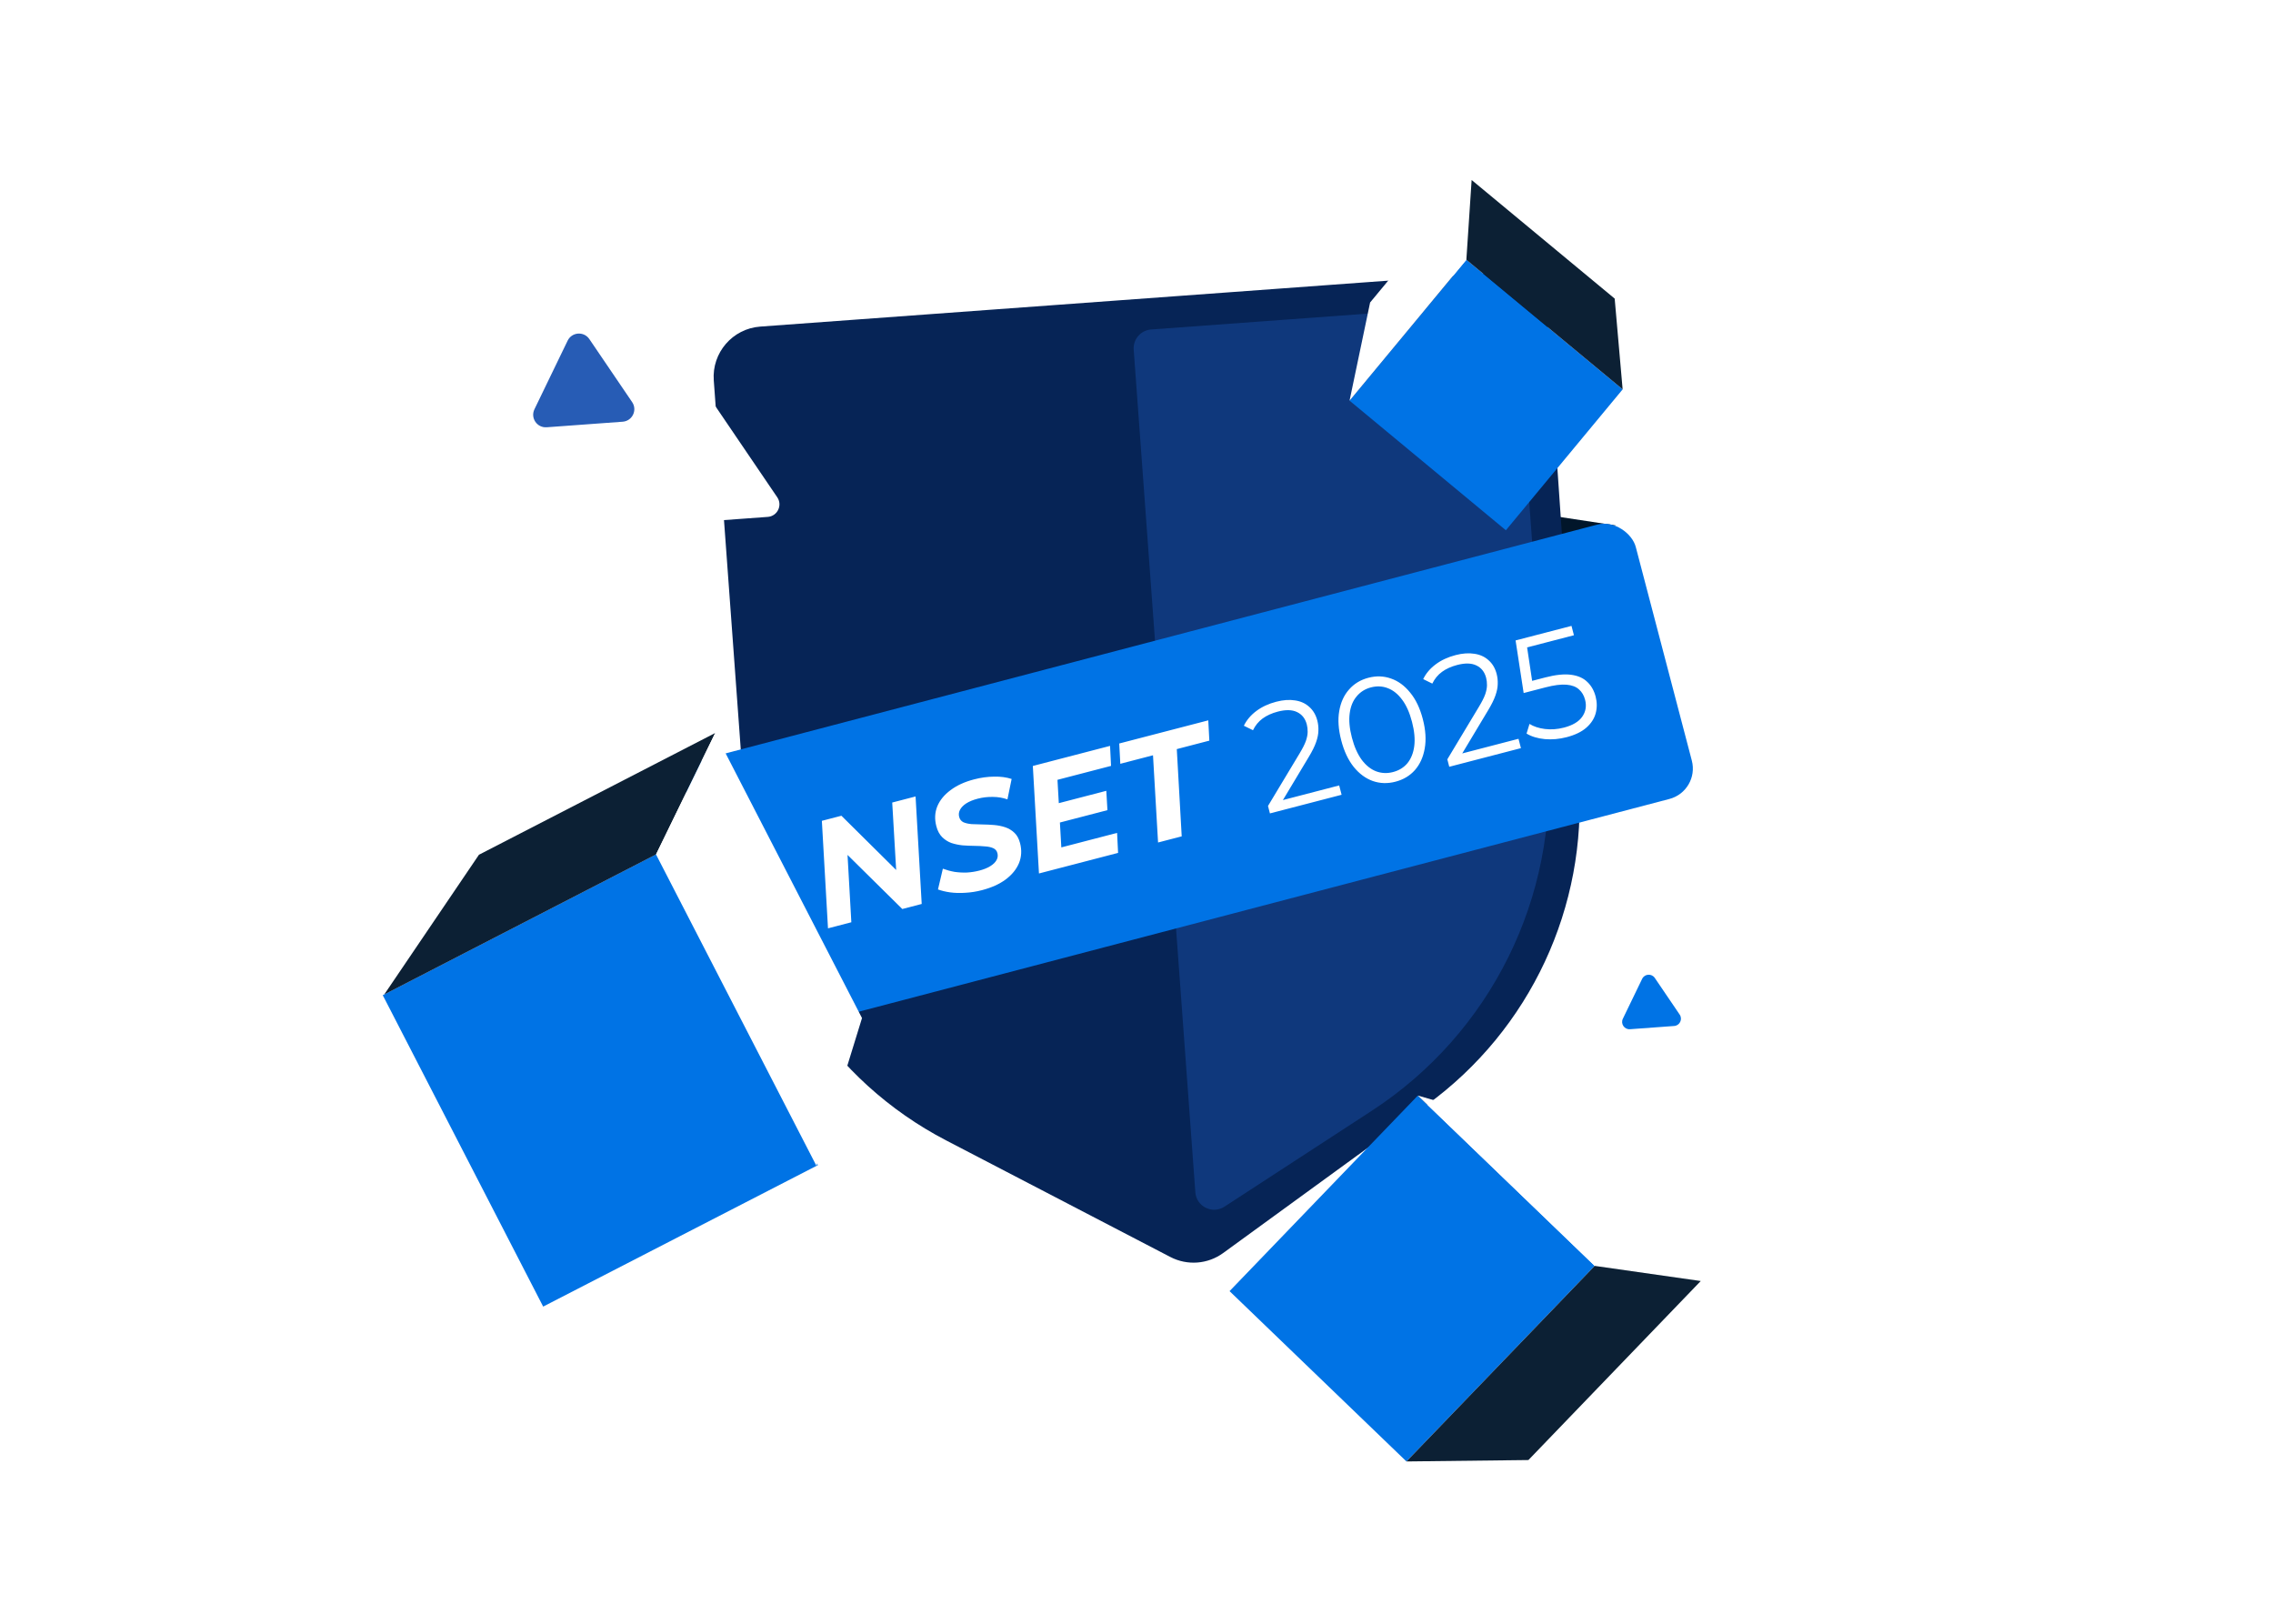 <svg width="336" height="240" viewBox="0 0 336 240" fill="none" xmlns="http://www.w3.org/2000/svg">
<g clip-path="url(#clip0_2054_3988)">
<g filter="url(#filter0_f_2054_3988)">
<path d="M115.372 82.964C100.374 55.01 123.872 30.722 137.497 22.072C194.304 -15.66 245.521 88.335 236.818 107.122C228.115 125.909 70.413 223.349 64.394 210.306C58.376 197.262 67.826 190.863 99.281 169.812C130.736 148.76 134.12 117.906 115.372 82.964Z" fill="white"/>
</g>
<path d="M228.524 76.1L238.885 77.67L228.829 80.269L228.524 76.1Z" fill="#01162A"/>
<path d="M110.464 123.92L105.512 56.227C105.212 52.133 108.288 48.572 112.381 48.272L220.75 40.344C224.856 40.044 228.424 43.139 228.706 47.247L233.378 115.207C234.672 134.029 226.196 152.192 210.94 163.29L180.807 185.209C178.528 186.867 175.507 187.093 173.007 185.793L139.843 168.55C122.971 159.778 111.851 142.886 110.464 123.92Z" fill="#062456"/>
<path d="M202.773 164.183L180.998 178.356C179.22 179.513 176.853 178.339 176.698 176.224L167.587 51.684C167.475 50.149 168.628 48.813 170.163 48.701L221.121 44.973C222.656 44.861 223.991 46.014 224.103 47.549L228.797 111.708C230.328 132.634 220.358 152.737 202.773 164.183Z" fill="#0F387C"/>
<path d="M83.908 50.352C84.531 49.065 86.314 48.934 87.118 50.118L93.446 59.435C94.249 60.618 93.471 62.228 92.044 62.332L80.811 63.154C79.385 63.258 78.38 61.779 79.003 60.492L83.908 50.352Z" fill="#275CB5"/>
<path d="M100.117 56.702C100.739 55.414 102.523 55.284 103.326 56.467L114.897 73.503C115.7 74.686 114.922 76.295 113.495 76.4L92.957 77.902C91.53 78.007 90.526 76.528 91.148 75.24L100.117 56.702Z" fill="white"/>
<path d="M242.747 144.679C243.109 143.93 244.146 143.854 244.614 144.543L248.295 149.963C248.763 150.651 248.31 151.587 247.48 151.648L240.945 152.126C240.116 152.187 239.531 151.326 239.894 150.577L242.747 144.679Z" fill="#0073E5"/>
<path d="M252.169 148.372C252.531 147.623 253.569 147.548 254.036 148.236L260.767 158.146C261.234 158.834 260.782 159.77 259.952 159.831L248.004 160.705C247.174 160.766 246.59 159.906 246.952 159.157L252.169 148.372Z" fill="white"/>
<rect x="100.36" y="113.166" width="145.015" height="41.928" rx="4.645" transform="rotate(-14.704 100.36 113.166)" fill="#0073E5"/>
<path d="M122.396 137.214L121.489 121.324L124.38 120.572L133.72 129.824L132.56 130.056L131.89 118.62L135.342 117.722L136.249 133.612L133.379 134.358L124.018 125.113L125.2 124.875L125.848 136.317L122.396 137.214ZM145.155 131.573C144.335 131.786 143.516 131.915 142.698 131.958C141.898 132.013 141.148 131.993 140.448 131.898C139.762 131.8 139.164 131.656 138.654 131.466L139.376 128.399C139.937 128.606 140.515 128.763 141.111 128.869C141.718 128.957 142.333 128.989 142.956 128.965C143.576 128.927 144.181 128.831 144.77 128.678C145.418 128.51 145.953 128.294 146.376 128.03C146.813 127.763 147.12 127.468 147.298 127.145C147.489 126.819 147.536 126.469 147.439 126.095C147.349 125.75 147.14 125.505 146.81 125.36C146.481 125.215 146.075 125.129 145.591 125.101C145.119 125.055 144.597 125.029 144.028 125.024C143.458 125.019 142.876 124.993 142.28 124.948C141.696 124.885 141.143 124.768 140.622 124.596C140.112 124.406 139.661 124.117 139.268 123.728C138.875 123.338 138.588 122.799 138.409 122.108C138.139 121.072 138.186 120.1 138.549 119.192C138.926 118.28 139.578 117.481 140.506 116.794C141.429 116.093 142.589 115.561 143.984 115.199C145.005 114.933 145.999 114.798 146.965 114.792C147.928 114.772 148.787 114.887 149.542 115.136L148.922 118.153C148.245 117.915 147.531 117.793 146.777 117.79C146.02 117.772 145.267 117.86 144.519 118.054C143.843 118.23 143.281 118.461 142.833 118.746C142.399 119.028 142.091 119.346 141.906 119.701C141.733 120.038 141.693 120.386 141.787 120.746C141.88 121.106 142.086 121.367 142.405 121.53C142.734 121.674 143.143 121.768 143.63 121.81C144.113 121.838 144.64 121.855 145.209 121.86C145.779 121.866 146.354 121.893 146.935 121.941C147.516 121.99 148.067 122.1 148.587 122.272C149.108 122.444 149.563 122.717 149.953 123.092C150.338 123.452 150.617 123.963 150.789 124.625C151.058 125.661 151.006 126.642 150.633 127.568C150.256 128.48 149.598 129.289 148.66 129.993C147.733 130.68 146.564 131.206 145.155 131.573ZM156.265 118.778L163.537 116.887L163.704 119.747L156.432 121.637L156.265 118.778ZM156.888 125.251L165.131 123.107L165.278 126.064L153.582 129.105L152.676 113.215L164.091 110.247L164.237 113.204L156.318 115.263L156.888 125.251ZM171.188 124.527L170.439 111.637L165.606 112.894L165.448 109.894L178.61 106.472L178.768 109.471L173.956 110.723L174.683 123.618L171.188 124.527ZM187.724 120.228L187.438 119.127L192.118 111.345C192.548 110.634 192.852 110.033 193.032 109.541C193.207 109.034 193.297 108.581 193.3 108.181C193.303 107.781 193.262 107.415 193.176 107.084C192.948 106.207 192.466 105.595 191.731 105.248C191.011 104.898 190.068 104.875 188.902 105.178C188.01 105.41 187.255 105.752 186.635 106.205C186.03 106.654 185.558 107.23 185.219 107.932L183.871 107.269C184.281 106.425 184.898 105.697 185.722 105.083C186.545 104.47 187.525 104.015 188.662 103.72C189.683 103.454 190.611 103.39 191.445 103.526C192.275 103.648 192.972 103.966 193.536 104.48C194.114 104.99 194.511 105.662 194.728 106.496C194.855 106.986 194.909 107.486 194.888 107.998C194.882 108.507 194.768 109.074 194.547 109.699C194.337 110.307 193.979 111.03 193.475 111.867L189.184 119.019L188.595 118.527L197.96 116.092L198.319 117.473L187.724 120.228ZM206.281 115.541C205.116 115.844 204.001 115.811 202.938 115.442C201.871 115.06 200.931 114.367 200.117 113.365C199.3 112.349 198.682 111.036 198.263 109.424C197.844 107.813 197.746 106.372 197.968 105.101C198.187 103.816 198.671 102.753 199.42 101.913C200.165 101.059 201.121 100.48 202.286 100.177C203.451 99.874 204.567 99.914 205.634 100.297C206.698 100.666 207.638 101.358 208.455 102.374C209.283 103.372 209.906 104.677 210.325 106.288C210.744 107.899 210.837 109.349 210.604 110.639C210.382 111.91 209.898 112.972 209.152 113.827C208.403 114.666 207.446 115.238 206.281 115.541ZM205.91 114.117C206.802 113.885 207.517 113.445 208.056 112.799C208.59 112.137 208.925 111.298 209.059 110.28C209.19 109.248 209.08 108.055 208.728 106.703C208.377 105.351 207.894 104.263 207.281 103.44C206.664 102.602 205.963 102.032 205.177 101.729C204.389 101.412 203.548 101.37 202.656 101.601C201.793 101.826 201.087 102.271 200.538 102.935C199.986 103.586 199.644 104.427 199.513 105.46C199.378 106.478 199.487 107.663 199.838 109.015C200.19 110.367 200.674 111.462 201.291 112.3C201.905 113.123 202.613 113.692 203.416 114.005C204.216 114.304 205.047 114.341 205.91 114.117ZM214.233 113.335L213.947 112.234L218.627 104.452C219.057 103.741 219.361 103.14 219.54 102.648C219.716 102.142 219.805 101.688 219.809 101.288C219.812 100.888 219.771 100.522 219.685 100.191C219.457 99.314 218.975 98.702 218.24 98.356C217.519 98.005 216.576 97.982 215.411 98.285C214.519 98.517 213.764 98.859 213.144 99.312C212.539 99.761 212.067 100.337 211.727 101.04L210.38 100.376C210.79 99.532 211.407 98.804 212.231 98.191C213.054 97.577 214.034 97.123 215.17 96.827C216.192 96.561 217.119 96.497 217.953 96.633C218.784 96.755 219.481 97.073 220.044 97.587C220.622 98.097 221.02 98.769 221.237 99.604C221.364 100.093 221.417 100.593 221.397 101.106C221.391 101.614 221.277 102.181 221.056 102.807C220.845 103.414 220.488 104.137 219.984 104.974L215.693 112.126L215.104 111.634L224.469 109.199L224.828 110.58L214.233 113.335ZM231.58 108.962C230.501 109.243 229.428 109.338 228.36 109.247C227.288 109.142 226.388 108.869 225.659 108.429L226.095 107.002C226.7 107.382 227.456 107.631 228.362 107.749C229.282 107.863 230.225 107.795 231.188 107.544C232.469 107.211 233.367 106.678 233.883 105.945C234.409 105.194 234.553 104.358 234.313 103.437C234.145 102.79 233.843 102.277 233.406 101.899C232.981 101.503 232.368 101.271 231.567 101.203C230.766 101.134 229.725 101.267 228.445 101.6L225.23 102.436L224.037 94.66L232.302 92.511L232.661 93.892L225.022 95.878L225.624 94.915L226.605 101.433L225.604 100.864L228.431 100.129C229.956 99.732 231.227 99.602 232.245 99.736C233.263 99.871 234.061 100.224 234.64 100.795C235.229 101.348 235.64 102.071 235.872 102.963C236.092 103.812 236.093 104.641 235.873 105.45C235.65 106.246 235.188 106.949 234.487 107.562C233.786 108.174 232.817 108.641 231.58 108.962Z" fill="white"/>
<rect x="209.587" y="161.932" width="36.297" height="40.127" transform="rotate(43.914 209.587 161.932)" fill="#0073E5"/>
<path d="M228.68 167.46L209.586 161.93L235.733 187.105L251.408 189.343L228.68 167.46Z" fill="white"/>
<path d="M225.933 215.804L251.409 189.344L235.734 187.106L207.903 216.013L225.933 215.804Z" fill="#0C2034"/>
<rect x="199.5" y="59.225" width="27.056" height="30.006" transform="rotate(-50.341 199.5 59.225)" fill="#0073E5"/>
<path d="M202.533 44.708L199.495 59.222L216.763 38.392L217.543 26.603L202.533 44.708Z" fill="white"/>
<path d="M238.686 44.134L217.54 26.604L216.761 38.394L239.861 57.544L238.686 44.134Z" fill="#0C2034"/>
<path d="M56.579 147.096L97.185 126.175L120.905 172.214L80.293 193.123L56.579 147.096Z" fill="#0073E5"/>
<path d="M70.799 126.338L56.801 146.991L96.977 126.292L105.72 108.346L70.799 126.338Z" fill="#0C2034"/>
<path d="M127.424 150.479L105.717 108.346L96.973 126.292L120.688 172.319L127.424 150.479Z" fill="white"/>
</g>
<defs>
<filter id="filter0_f_2054_3988" x="-101.316" y="-150.107" width="503.104" height="525.61" filterUnits="userSpaceOnUse" color-interpolation-filters="sRGB">
<feFlood flood-opacity="0" result="BackgroundImageFix"/>
<feBlend mode="normal" in="SourceGraphic" in2="BackgroundImageFix" result="shape"/>
<feGaussianBlur stdDeviation="82" result="effect1_foregroundBlur_2054_3988"/>
</filter>
<clipPath id="clip0_2054_3988">
<rect width="336" height="240" fill="white"/>
</clipPath>
</defs>
</svg>
